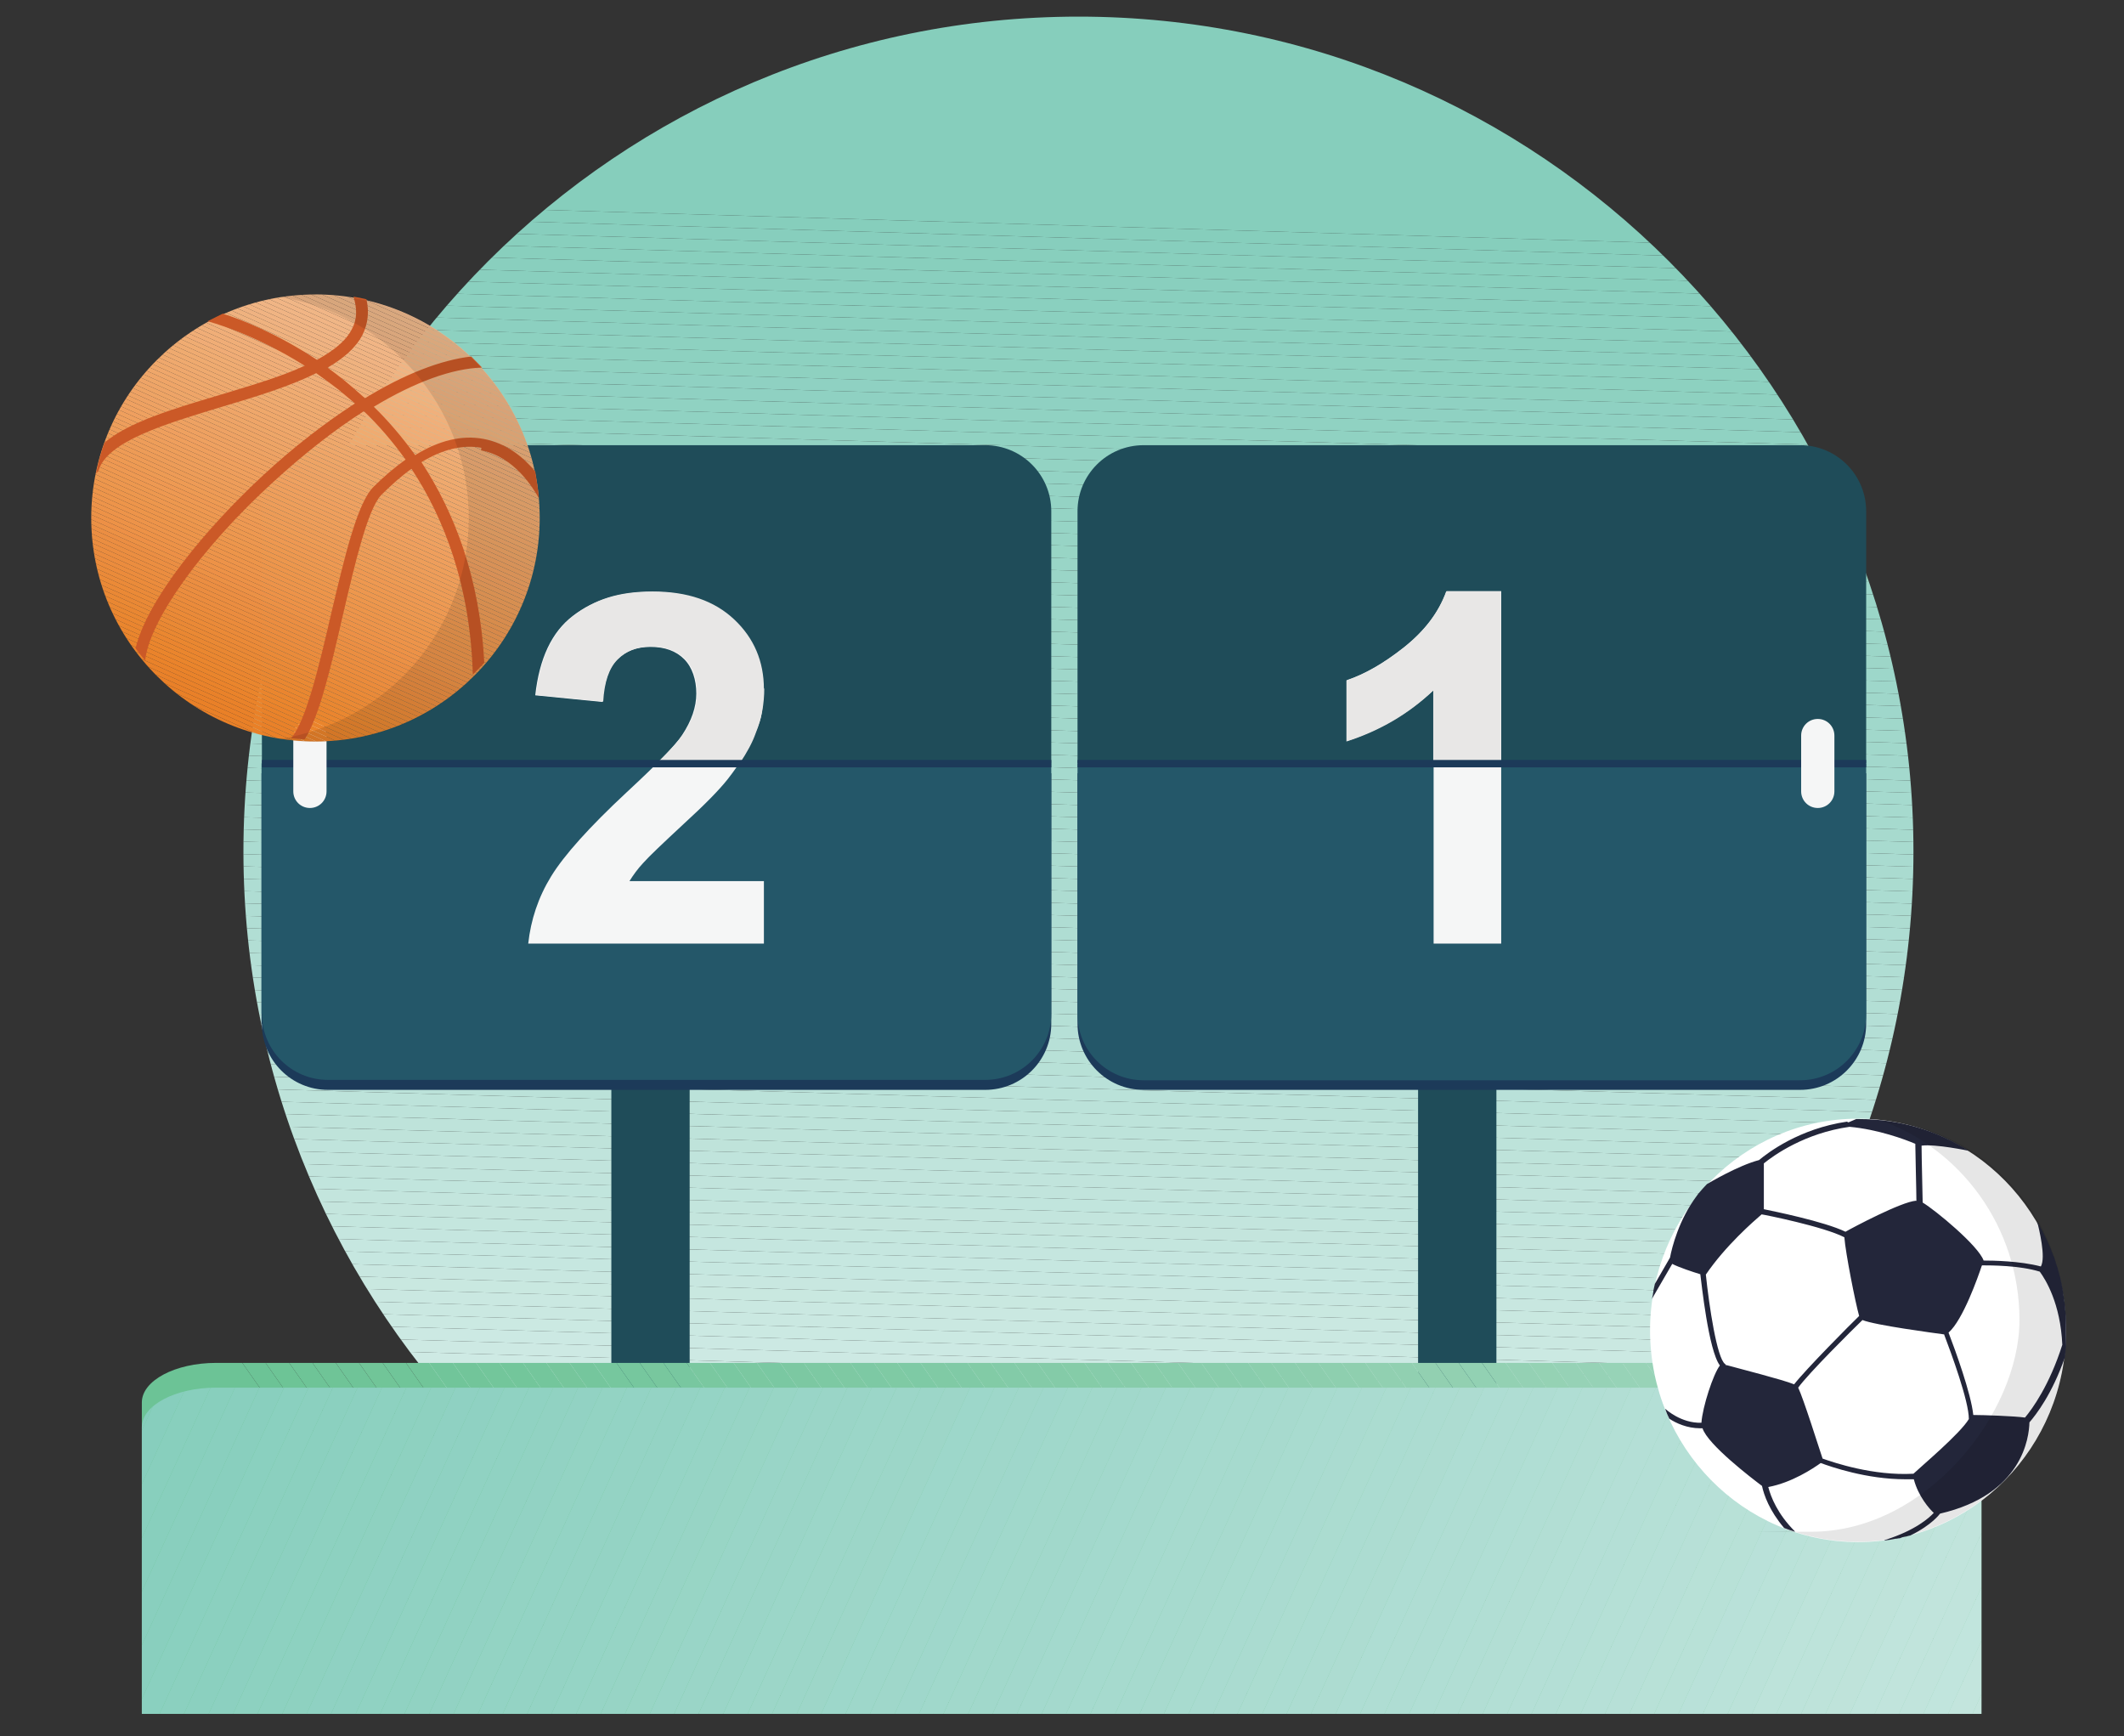<?xml version="1.0" encoding="UTF-8"?> <svg xmlns="http://www.w3.org/2000/svg" xmlns:xlink="http://www.w3.org/1999/xlink" version="1.1" viewBox="0 0 575 470"><rect x="0" y="0" width="575" height="470" fill="#333333" stroke="none"/><defs><style> .cls-1 { fill: #79c8a1; } .cls-2 { fill: #6fc498; } .cls-3 { fill: none; } .cls-4 { fill: #ee9d5a; } .cls-5 { fill: #b5e0d6; } .cls-6 { fill: #efa76b; } .cls-7 { fill: #ee9850; } .cls-8 { fill: #f1b98a; } .cls-9 { fill: #ea852c; } .cls-10 { fill: #94d1b4; } .cls-11 { fill: #cde9e3; } .cls-12 { fill: #6fc497; } .cls-13 { fill: #8ad0bf; } .cls-14 { fill: #ed9247; } .cls-15 { fill: #ee9e5a; } .cls-16 { fill: #f1b585; } .cls-17 { fill: #d1ebe4; } .cls-18 { fill: #99d3b8; } .cls-19 { fill: #ee9e5c; } .cls-20 { fill: #f2bb8f; } .cls-21 { fill: #e98835; } .cls-22 { fill: #7dc9a3; } .cls-23 { fill: #8fd1c2; } .cls-24 { fill: #94d3c4; } .cls-25 { fill: #cae8e1; } .cls-26 { fill: #eea263; } .cls-27 { fill: #86cebc; } .cls-28 { fill: #98d3b7; } .cls-29 { fill: #93d3c3; } .cls-30 { fill: #92d0b1; } .cls-31 { fill: #f1b98c; } .cls-32 { fill: #80caa6; } .cls-33 { fill: #010101; } .cls-34 { fill: #9fd7ca; } .cls-35 { fill: #c3e5dd; } .cls-36 { fill: #e9822a; } .cls-37 { fill: #98d5c5; } .cls-38 { fill: #ea8b3a; } .cls-39 { fill: #eea264; } .cls-40 { fill: #b9e1d9; } .cls-41 { fill: #ea8a39; } .cls-42 { fill: #d3ece6; } .cls-43 { fill: #f0b484; } .cls-44 { mix-blend-mode: multiply; opacity: .1; } .cls-45 { fill: #ea852f; } .cls-46 { fill: #bde3da; } .cls-47 { fill: #a8dbcf; } .cls-48 { fill: #f3c5a0; } .cls-49 { fill: #f2c39c; } .cls-50 { fill: #8bd0bf; } .cls-51 { fill: #a7dace; } .cls-52 { fill: #bae2d9; } .cls-53 { fill: #93d1b3; } .cls-54 { fill: #1c3a59; } .cls-55 { fill: #88cdab; } .cls-56 { fill: #efa568; } .cls-57 { fill: #f0b88a; } .cls-58 { fill: #ee9852; } .cls-59 { fill: #ea852d; } .cls-60 { fill: #a4d9cd; } .cls-61 { fill: #7cc8a2; } .cls-62 { fill: #a3d6be; } .cls-63 { fill: #75c69d; } .cls-64 { fill: #f1b687; } .cls-65 { fill: #cfeae4; } .cls-66 { fill: #86ccaa; } .cls-67 { fill: #efa96e; } .cls-68 { fill: #eea467; } .cls-69 { fill: #92d2c3; } .cls-70 { fill: #b0ded4; } .cls-71 { fill: #efb27d; } .cls-72 { fill: #bbe2d9; } .cls-73 { fill: #cb5927; } .cls-74 { fill: #85cca8; } .cls-75 { fill: #b3dfd5; } .cls-76 { fill: #eea668; } .cls-77 { fill: #efa86b; } .cls-78 { fill: #ed9b56; } .cls-79 { fill: #f2bc90; } .cls-80 { fill: #eb8d40; } .cls-81 { fill: #cce9e3; } .cls-82 { fill: #ed9349; } .cls-83 { fill: #a9dbd0; } .cls-84 { fill: #a6dace; } .cls-85 { fill: #ef9f5d; } .cls-86 { fill: #ed944a; } .cls-87 { fill: #9bd6c8; } .cls-88 { fill: #eb8d3f; } .cls-89 { fill: #f1ba8c; } .cls-90 { fill: #b7e0d7; } .cls-91 { fill: #ceeae4; } .cls-92 { fill: #eb8c3e; } .cls-93 { fill: #efb27f; } .cls-94 { fill: #e98731; } .cls-95 { fill: #8dceae; } .cls-96 { fill: #97d3b7; } .cls-97 { fill: #f1bf95; } .cls-98 { fill: #f0ae79; } .cls-99 { isolation: isolate; } .cls-100 { fill: #f2c19a; } .cls-101 { fill: #f2bd93; } .cls-102 { fill: #e98027; } .cls-103 { fill: #8ed1c0; } .cls-104 { fill: #ea832a; } .cls-105 { fill: #eb8e41; } .cls-106 { fill: #eea465; } .cls-107 { fill: #89cdad; } .cls-108 { fill: #d0ebe4; } .cls-109 { fill: #ec9145; } .cls-110 { fill: #91d2c2; } .cls-111 { fill: #ef9f5f; } .cls-112 { fill: #99d5c7; } .cls-113 { fill: #efa76a; } .cls-114 { fill: #eea161; } .cls-115 { clip-path: url(#clippath-1); } .cls-116 { clip-path: url(#clippath-3); } .cls-117 { clip-path: url(#clippath-2); } .cls-118 { fill: #acdcd1; } .cls-119 { fill: #a1d6bd; } .cls-120 { fill: #e98028; } .cls-121 { fill: #f2c29b; } .cls-122 { fill: #c8e7e0; } .cls-123 { fill: #c1e5dd; } .cls-124 { fill: #b6e0d7; } .cls-125 { fill: #a5dace; } .cls-126 { fill: #9bd4b9; } .cls-127 { fill: #71c599; } .cls-128 { fill: #ed954b; } .cls-129 { fill: #9ed7ca; } .cls-130 { fill: #f1ba8e; } .cls-131 { fill: #f0b382; } .cls-132 { fill: #9ed5bb; } .cls-133 { fill: #f0b585; } .cls-134 { fill: #aadbd0; } .cls-135 { fill: #c6e7e0; } .cls-136 { fill: #eb8c3d; } .cls-137 { fill: #7fcaa4; } .cls-138 { fill: #ea832b; } .cls-139 { fill: #a3d9cd; } .cls-140 { fill: #fff; } .cls-141 { fill: #ea8936; } .cls-142 { fill: #efa160; } .cls-143 { fill: #91d0b1; } .cls-144 { fill: #9ad4b9; } .cls-145 { fill: #7ac8a2; } .cls-146 { fill: #6dc496; } .cls-147 { fill: #6ec497; } .cls-148 { fill: #8bcead; } .cls-149 { fill: #c4e5dd; } .cls-150 { fill: #ed974d; } .cls-151 { fill: #245769; } .cls-152 { fill: #73c69b; } .cls-153 { fill: #b2ded4; } .cls-154 { fill: #7dc9a4; } .cls-155 { fill: #efa161; } .cls-156 { fill: #88cfbd; } .cls-157 { fill: #cbe9e2; } .cls-158 { fill: #f1bd92; } .cls-159 { fill: #ed984f; } .cls-160 { fill: #9fd7cb; } .cls-161 { fill: #9dd6c8; } .cls-162 { fill: #afddd3; } .cls-163 { fill: #f1be94; } .cls-164 { fill: #eb8a37; } .cls-165 { fill: #b4dfd6; } .cls-166 { fill: #a5d6be; } .cls-167 { fill: #f0ac76; } .cls-168 { fill: #23263a; } .cls-169 { fill: #f1bf96; } .cls-170 { fill: #f0ae78; } .cls-171 { fill: #efac73; } .cls-172 { fill: #a0d6bd; } .cls-173 { fill: #95d4c5; } .cls-174 { fill: #aeddd3; } .cls-175 { fill: #f0b07b; } .cls-176 { fill: #efab70; } .cls-177 { fill: #78c79e; } .cls-178 { fill: #eb8b3b; } .cls-179 { fill: #f1b889; } .cls-180 { fill: #82cba6; } .cls-181 { fill: #c0e4dc; } .cls-182 { fill: #84cba8; } .cls-183 { fill: #ed9c58; } .cls-184 { fill: #9dd7ca; } .cls-185 { fill: #b1ded4; } .cls-186 { fill: #87cebd; } .cls-187 { fill: #efa86d; } .cls-188 { fill: #78c7a0; } .cls-189 { fill: #9cd4ba; } .cls-190 { fill: #ee9b56; } .cls-191 { fill: #efab71; } .cls-192 { fill: #abdcd1; } .cls-193 { fill: #ee9a53; } .cls-194 { fill: #f2c39d; } .cls-195 { fill: #b8e1d7; } .cls-196 { fill: #88cdaa; } .cls-197 { fill: #e98732; } .cls-198 { fill: #96d4c5; } .cls-199 { fill: #f0b07c; } .cls-200 { fill: #ee9b54; } .cls-201 { fill: #89cfbe; } .cls-202 { fill: #ee9952; } .cls-203 { fill: #f3c59f; } .cls-204 { fill: #bfe3da; } .cls-205 { fill: #83cba8; } .cls-206 { fill: #a6d6c0; } .cls-207 { fill: #90d2c2; } .cls-208 { fill: #7ac8a0; } .cls-209 { fill: #abdcd0; } .cls-210 { fill: #7ecaa5; } .cls-211 { fill: #96d2b6; } .cls-212 { fill: #f2bc91; } .cls-213 { fill: #ed964c; } .cls-214 { fill: #f1bf97; } .cls-215 { fill: #efaa6f; } .cls-216 { fill: #9cd6c8; } .cls-217 { fill: #f0ad76; } .cls-218 { fill: #1f4c59; } .cls-219 { fill: #6cc396; } .cls-220 { fill: #f0ac72; } .cls-221 { fill: #80caa5; } .cls-222 { fill: #e98129; } .cls-223 { fill: #92d1b3; } .cls-224 { fill: #8cceae; } .cls-225 { fill: #a2d7be; } .cls-226 { fill: #addcd1; } .cls-227 { fill: #f0ad77; } .cls-228 { fill: #76c69c; } .cls-229 { fill: #76c79e; } .cls-230 { fill: #9fd6bc; } .cls-231 { fill: #a4d6bf; } .cls-232 { fill: #c1e4dc; } .cls-233 { fill: #8dd1c0; } .cls-234 { fill: #ed974f; } .cls-235 { fill: #72c59a; } .cls-236 { fill: #efb281; } .cls-237 { fill: #95d2b4; } .cls-238 { fill: #f0af7a; } .cls-239 { fill: #9ad5c7; } .cls-240 { fill: #97d4c5; } .cls-241 { fill: #a0d8cb; } .cls-242 { fill: #8ecfaf; } .cls-243 { fill: #71c59a; } .cls-244 { fill: #ee9d59; } .cls-245 { fill: #93d3c4; } .cls-246 { fill: #bee3da; } .cls-247 { fill: #eb8e42; } .cls-248 { fill: #d2ebe5; } .cls-249 { fill: #a2d8cc; } .cls-250 { fill: #87ccaa; } .cls-251 { fill: #74c69c; } .cls-252 { fill: #ea8934; } .cls-253 { fill: #ed954a; } .cls-254 { fill: #e8e7e6; } .cls-255 { fill: #70c599; } .cls-256 { clip-path: url(#clippath); } .cls-257 { fill: #f2c098; } .cls-258 { fill: #ed9046; } .cls-259 { fill: #f5f6f6; } .cls-260 { fill: #ea8730; } .cls-261 { fill: #f0b788; } .cls-262 { fill: #a1d8cb; } .cls-263 { fill: #c9e8e0; } .cls-264 { fill: #8fcfaf; } .cls-265 { fill: #c5e6df; } .cls-266 { fill: #8cd0c0; } .cls-267 { fill: #9dd5bb; } .cls-268 { fill: #ea862e; } .cls-269 { fill: #f0b686; } .cls-270 { fill: #f0b483; } .cls-271 { fill: #eb8e43; } .cls-272 { fill: #71c598; } .cls-273 { fill: #c4e6de; } .cls-274 { fill: #7ec9a3; } .cls-275 { fill: #89cdac; } .cls-276 { fill: #7bc8a1; } </style><clipPath id="clippath"><path class="cls-3" d="M292,456.5c124.8,0,226-101.2,226-226S416.8,4.5,292,4.5,65.9,105.7,65.9,230.5s101.2,226,226,226Z"></path></clipPath><clipPath id="clippath-1"><path class="cls-3" d="M536.4,379.6v84.3H38.4v-84.3c0-5.9,9-10.7,20.1-10.7h457.8c11.1,0,20.1,4.8,20.1,10.7Z"></path></clipPath><clipPath id="clippath-2"><path class="cls-3" d="M536.4,386.3v77.6H38.4v-77.6c0-5.9,9-10.7,20.1-10.7h457.8c11.1,0,20.1,4.8,20.1,10.7Z"></path></clipPath><clipPath id="clippath-3"><path class="cls-3" d="M85.4,200.7c33.5,0,60.7-27.1,60.7-60.5s-27.2-60.5-60.7-60.5-60.7,27.1-60.7,60.5,27.2,60.5,60.7,60.5Z"></path></clipPath></defs><g class="cls-99"><g id="Layer_1"><g><g class="cls-256"><polygon class="cls-27" points="518 67.8 65.9 54.4 65.9 4.5 518 4.5 518 67.8"></polygon><polygon class="cls-27" points="518 71.2 65.9 57.7 65.9 54.4 518 67.8 518 71.2"></polygon><polygon class="cls-186" points="518 74.5 65.9 61.1 65.9 57.7 518 71.2 518 74.5"></polygon><polygon class="cls-156" points="518 77.8 65.9 64.4 65.9 61.1 518 74.5 518 77.8"></polygon><polygon class="cls-156" points="518 81.2 65.9 67.7 65.9 64.4 518 77.8 518 81.2"></polygon><polygon class="cls-201" points="518 84.5 65.9 71.1 65.9 67.7 518 81.2 518 84.5"></polygon><polygon class="cls-201" points="518 87.8 65.9 74.4 65.9 71.1 518 84.5 518 87.8"></polygon><polygon class="cls-13" points="518 91.2 65.9 77.8 65.9 74.4 518 87.8 518 91.2"></polygon><polygon class="cls-50" points="518 94.5 65.9 81.1 65.9 77.8 518 91.2 518 94.5"></polygon><polygon class="cls-50" points="518 97.8 65.9 84.4 65.9 81.1 518 94.5 518 97.8"></polygon><polygon class="cls-266" points="518 101.2 65.9 87.8 65.9 84.4 518 97.8 518 101.2"></polygon><polygon class="cls-233" points="518 104.5 65.9 91.1 65.9 87.8 518 101.2 518 104.5"></polygon><polygon class="cls-233" points="518 107.9 65.9 94.4 65.9 91.1 518 104.5 518 107.9"></polygon><polygon class="cls-103" points="518 111.2 65.9 97.8 65.9 94.4 518 107.9 518 111.2"></polygon><polygon class="cls-23" points="518 114.5 65.9 101.1 65.9 97.8 518 111.2 518 114.5"></polygon><polygon class="cls-23" points="518 117.9 65.9 104.4 65.9 101.1 518 114.5 518 117.9"></polygon><polygon class="cls-207" points="518 121.2 65.9 107.8 65.9 104.4 518 117.9 518 121.2"></polygon><polygon class="cls-207" points="518 124.5 65.9 111.1 65.9 107.8 518 121.2 518 124.5"></polygon><polygon class="cls-110" points="518 127.9 65.9 114.4 65.9 111.1 518 124.5 518 127.9"></polygon><polygon class="cls-69" points="518 131.2 65.9 117.8 65.9 114.4 518 127.9 518 131.2"></polygon><polygon class="cls-29" points="518 134.5 65.9 121.1 65.9 117.8 518 131.2 518 134.5"></polygon><polygon class="cls-245" points="518 137.9 65.9 124.4 65.9 121.1 518 134.5 518 137.9"></polygon><polygon class="cls-24" points="518 141.2 65.9 127.8 65.9 124.4 518 137.9 518 141.2"></polygon><polygon class="cls-24" points="518 144.5 65.9 131.1 65.9 127.8 518 141.2 518 144.5"></polygon><polygon class="cls-173" points="518 147.9 65.9 134.5 65.9 131.1 518 144.5 518 147.9"></polygon><polygon class="cls-198" points="518 151.2 65.9 137.8 65.9 134.5 518 147.9 518 151.2"></polygon><polygon class="cls-240" points="518 154.5 65.9 141.1 65.9 137.8 518 151.2 518 154.5"></polygon><polygon class="cls-37" points="518 157.9 65.9 144.5 65.9 141.1 518 154.5 518 157.9"></polygon><polygon class="cls-112" points="518 161.2 65.9 147.8 65.9 144.5 518 157.9 518 161.2"></polygon><polygon class="cls-239" points="518 164.6 65.9 151.1 65.9 147.8 518 161.2 518 164.6"></polygon><polygon class="cls-239" points="518 167.9 65.9 154.5 65.9 151.1 518 164.6 518 167.9"></polygon><polygon class="cls-87" points="518 171.2 65.9 157.8 65.9 154.5 518 167.9 518 171.2"></polygon><polygon class="cls-216" points="518 174.6 65.9 161.1 65.9 157.8 518 171.2 518 174.6"></polygon><polygon class="cls-216" points="518 177.9 65.9 164.5 65.9 161.1 518 174.6 518 177.9"></polygon><polygon class="cls-161" points="518 181.2 65.9 167.8 65.9 164.5 518 177.9 518 181.2"></polygon><polygon class="cls-184" points="518 184.6 65.9 171.1 65.9 167.8 518 181.2 518 184.6"></polygon><polygon class="cls-129" points="518 187.9 65.9 174.5 65.9 171.1 518 184.6 518 187.9"></polygon><polygon class="cls-34" points="518 191.2 65.9 177.8 65.9 174.5 518 187.9 518 191.2"></polygon><polygon class="cls-160" points="518 194.6 65.9 181.2 65.9 177.8 518 191.2 518 194.6"></polygon><polygon class="cls-241" points="518 197.9 65.9 184.5 65.9 181.2 518 194.6 518 197.9"></polygon><polygon class="cls-262" points="518 201.2 65.9 187.8 65.9 184.5 518 197.9 518 201.2"></polygon><polygon class="cls-262" points="518 204.6 65.9 191.2 65.9 187.8 518 201.2 518 204.6"></polygon><polygon class="cls-249" points="518 207.9 65.9 194.5 65.9 191.2 518 204.6 518 207.9"></polygon><polygon class="cls-139" points="518 211.3 65.9 197.8 65.9 194.5 518 207.9 518 211.3"></polygon><polygon class="cls-60" points="518 214.6 65.9 201.2 65.9 197.8 518 211.3 518 214.6"></polygon><polygon class="cls-125" points="518 217.9 65.9 204.5 65.9 201.2 518 214.6 518 217.9"></polygon><polygon class="cls-84" points="518 221.3 65.9 207.8 65.9 204.5 518 217.9 518 221.3"></polygon><polygon class="cls-84" points="518 224.6 65.9 211.2 65.9 207.8 518 221.3 518 224.6"></polygon><polygon class="cls-51" points="518 227.9 65.9 214.5 65.9 211.2 518 224.6 518 227.9"></polygon><polygon class="cls-47" points="518 231.3 65.9 217.8 65.9 214.5 518 227.9 518 231.3"></polygon><polygon class="cls-83" points="518 234.6 65.9 221.2 65.9 217.8 518 231.3 518 234.6"></polygon><polygon class="cls-134" points="518 237.9 65.9 224.5 65.9 221.2 518 234.6 518 237.9"></polygon><polygon class="cls-209" points="518 241.3 65.9 227.8 65.9 224.5 518 237.9 518 241.3"></polygon><polygon class="cls-192" points="518 244.6 65.9 231.2 65.9 227.8 518 241.3 518 244.6"></polygon><polygon class="cls-118" points="518 247.9 65.9 234.5 65.9 231.2 518 244.6 518 247.9"></polygon><polygon class="cls-226" points="518 251.3 65.9 237.9 65.9 234.5 518 247.9 518 251.3"></polygon><polygon class="cls-174" points="518 254.6 65.9 241.2 65.9 237.9 518 251.3 518 254.6"></polygon><polygon class="cls-162" points="518 257.9 65.9 244.5 65.9 241.2 518 254.6 518 257.9"></polygon><polygon class="cls-162" points="518 261.3 65.9 247.9 65.9 244.5 518 257.9 518 261.3"></polygon><polygon class="cls-70" points="518 264.6 65.9 251.2 65.9 247.9 518 261.3 518 264.6"></polygon><polygon class="cls-185" points="518 268 65.9 254.5 65.9 251.2 518 264.6 518 268"></polygon><polygon class="cls-153" points="518 271.3 65.9 257.9 65.9 254.5 518 268 518 271.3"></polygon><polygon class="cls-75" points="518 274.6 65.9 261.2 65.9 257.9 518 271.3 518 274.6"></polygon><polygon class="cls-165" points="518 278 65.9 264.5 65.9 261.2 518 274.6 518 278"></polygon><polygon class="cls-165" points="518 281.3 65.9 267.9 65.9 264.5 518 278 518 281.3"></polygon><polygon class="cls-5" points="518 284.6 65.9 271.2 65.9 267.9 518 281.3 518 284.6"></polygon><polygon class="cls-124" points="518 288 65.9 274.5 65.9 271.2 518 284.6 518 288"></polygon><polygon class="cls-90" points="518 291.3 65.9 277.9 65.9 274.5 518 288 518 291.3"></polygon><polygon class="cls-195" points="518 294.6 65.9 281.2 65.9 277.9 518 291.3 518 294.6"></polygon><polygon class="cls-195" points="518 298 65.9 284.6 65.9 281.2 518 294.6 518 298"></polygon><polygon class="cls-40" points="518 301.3 65.9 287.9 65.9 284.6 518 298 518 301.3"></polygon><polygon class="cls-52" points="518 304.6 65.9 291.2 65.9 287.9 518 301.3 518 304.6"></polygon><polygon class="cls-72" points="518 308 65.9 294.6 65.9 291.2 518 304.6 518 308"></polygon><polygon class="cls-46" points="518 311.3 65.9 297.9 65.9 294.6 518 308 518 311.3"></polygon><polygon class="cls-46" points="518 314.6 65.9 301.2 65.9 297.9 518 311.3 518 314.6"></polygon><polygon class="cls-246" points="518 318 65.9 304.6 65.9 301.2 518 314.6 518 318"></polygon><polygon class="cls-204" points="518 321.3 65.9 307.9 65.9 304.6 518 318 518 321.3"></polygon><polygon class="cls-181" points="518 324.7 65.9 311.2 65.9 307.9 518 321.3 518 324.7"></polygon><polygon class="cls-232" points="518 328 65.9 314.6 65.9 311.2 518 324.7 518 328"></polygon><polygon class="cls-232" points="518 331.3 65.9 317.9 65.9 314.6 518 328 518 331.3"></polygon><polygon class="cls-123" points="518 334.7 65.9 321.2 65.9 317.9 518 331.3 518 334.7"></polygon><polygon class="cls-35" points="518 338 65.9 324.6 65.9 321.2 518 334.7 518 338"></polygon><polygon class="cls-149" points="518 341.3 65.9 327.9 65.9 324.6 518 338 518 341.3"></polygon><polygon class="cls-273" points="518 344.7 65.9 331.2 65.9 327.9 518 341.3 518 344.7"></polygon><polygon class="cls-265" points="518 348 65.9 334.6 65.9 331.2 518 344.7 518 348"></polygon><polygon class="cls-135" points="518 351.3 65.9 337.9 65.9 334.6 518 348 518 351.3"></polygon><polygon class="cls-135" points="518 354.7 65.9 341.3 65.9 337.9 518 351.3 518 354.7"></polygon><polygon class="cls-122" points="518 358 65.9 344.6 65.9 341.3 518 354.7 518 358"></polygon><polygon class="cls-263" points="518 361.3 65.9 347.9 65.9 344.6 518 358 518 361.3"></polygon><polygon class="cls-25" points="518 364.7 65.9 351.3 65.9 347.9 518 361.3 518 364.7"></polygon><polygon class="cls-25" points="518 368 65.9 354.6 65.9 351.3 518 364.7 518 368"></polygon><polygon class="cls-157" points="518 371.4 65.9 357.9 65.9 354.6 518 368 518 371.4"></polygon><polygon class="cls-81" points="518 374.7 65.9 361.3 65.9 357.9 518 371.4 518 374.7"></polygon><polygon class="cls-11" points="518 378 65.9 364.6 65.9 361.3 518 374.7 518 378"></polygon><polygon class="cls-91" points="518 381.4 65.9 367.9 65.9 364.6 518 378 518 381.4"></polygon><polygon class="cls-65" points="518 384.7 65.9 371.3 65.9 367.9 518 381.4 518 384.7"></polygon><polygon class="cls-108" points="518 388 65.9 374.6 65.9 371.3 518 384.7 518 388"></polygon><polygon class="cls-17" points="518 391.4 65.9 377.9 65.9 374.6 518 388 518 391.4"></polygon><polygon class="cls-248" points="518 394.7 65.9 381.3 65.9 377.9 518 391.4 518 394.7"></polygon><polygon class="cls-42" points="518 398 65.9 384.6 65.9 381.3 518 394.7 518 398"></polygon><polygon class="cls-42" points="65.9 384.6 518 398 518 456.5 65.9 456.5 65.9 384.6"></polygon></g><path class="cls-218" d="M186.7,257.9h-21.2v137.3h21.2v-137.3Z"></path><path class="cls-218" d="M405.1,257.9h-21.2v137.3h21.2v-137.3Z"></path><g class="cls-115"><polygon class="cls-219" points="38.4 369.3 39 368.9 65.6 368.9 132.4 463.9 38.4 463.9 38.4 369.3"></polygon><polygon class="cls-219" points="71.9 368.9 138.7 463.9 132.4 463.9 65.6 368.9 71.9 368.9"></polygon><polygon class="cls-146" points="78.3 368.9 145 463.9 138.7 463.9 71.9 368.9 78.3 368.9"></polygon><polygon class="cls-147" points="84.6 368.9 151.4 463.9 145 463.9 78.3 368.9 84.6 368.9"></polygon><polygon class="cls-12" points="90.9 368.9 157.7 463.9 151.4 463.9 84.6 368.9 90.9 368.9"></polygon><polygon class="cls-2" points="97.2 368.9 164 463.9 157.7 463.9 90.9 368.9 97.2 368.9"></polygon><polygon class="cls-272" points="103.6 368.9 170.4 463.9 164 463.9 97.2 368.9 103.6 368.9"></polygon><polygon class="cls-255" points="109.9 368.9 176.7 463.9 170.4 463.9 103.6 368.9 109.9 368.9"></polygon><polygon class="cls-127" points="116.2 368.9 183 463.9 176.7 463.9 109.9 368.9 116.2 368.9"></polygon><polygon class="cls-243" points="122.6 368.9 189.4 463.9 183 463.9 116.2 368.9 122.6 368.9"></polygon><polygon class="cls-235" points="128.9 368.9 195.7 463.9 189.4 463.9 122.6 368.9 128.9 368.9"></polygon><polygon class="cls-152" points="135.2 368.9 202 463.9 195.7 463.9 128.9 368.9 135.2 368.9"></polygon><polygon class="cls-152" points="141.6 368.9 208.4 463.9 202 463.9 135.2 368.9 141.6 368.9"></polygon><polygon class="cls-251" points="147.9 368.9 214.7 463.9 208.4 463.9 141.6 368.9 147.9 368.9"></polygon><polygon class="cls-228" points="154.2 368.9 221 463.9 214.7 463.9 147.9 368.9 154.2 368.9"></polygon><polygon class="cls-63" points="160.6 368.9 227.4 463.9 221 463.9 154.2 368.9 160.6 368.9"></polygon><polygon class="cls-229" points="166.9 368.9 233.7 463.9 227.4 463.9 160.6 368.9 166.9 368.9"></polygon><polygon class="cls-229" points="173.2 368.9 240 463.9 233.7 463.9 166.9 368.9 173.2 368.9"></polygon><polygon class="cls-177" points="179.6 368.9 246.4 463.9 240 463.9 173.2 368.9 179.6 368.9"></polygon><polygon class="cls-188" points="185.9 368.9 252.7 463.9 246.4 463.9 179.6 368.9 185.9 368.9"></polygon><polygon class="cls-208" points="192.2 368.9 259 463.9 252.7 463.9 185.9 368.9 192.2 368.9"></polygon><polygon class="cls-1" points="198.6 368.9 265.4 463.9 259 463.9 192.2 368.9 198.6 368.9"></polygon><polygon class="cls-276" points="204.9 368.9 271.7 463.9 265.4 463.9 198.6 368.9 204.9 368.9"></polygon><polygon class="cls-145" points="211.2 368.9 278 463.9 271.7 463.9 204.9 368.9 211.2 368.9"></polygon><polygon class="cls-61" points="217.6 368.9 284.4 463.9 278 463.9 211.2 368.9 217.6 368.9"></polygon><polygon class="cls-22" points="223.9 368.9 290.7 463.9 284.4 463.9 217.6 368.9 223.9 368.9"></polygon><polygon class="cls-274" points="230.2 368.9 297 463.9 290.7 463.9 223.9 368.9 230.2 368.9"></polygon><polygon class="cls-154" points="236.6 368.9 303.4 463.9 297 463.9 230.2 368.9 236.6 368.9"></polygon><polygon class="cls-137" points="242.9 368.9 309.7 463.9 303.4 463.9 236.6 368.9 242.9 368.9"></polygon><polygon class="cls-210" points="249.2 368.9 316 463.9 309.7 463.9 242.9 368.9 249.2 368.9"></polygon><polygon class="cls-221" points="255.6 368.9 322.4 463.9 316 463.9 249.2 368.9 255.6 368.9"></polygon><polygon class="cls-32" points="261.9 368.9 328.7 463.9 322.4 463.9 255.6 368.9 261.9 368.9"></polygon><polygon class="cls-180" points="268.2 368.9 335 463.9 328.7 463.9 261.9 368.9 268.2 368.9"></polygon><polygon class="cls-205" points="274.6 368.9 341.4 463.9 335 463.9 268.2 368.9 274.6 368.9"></polygon><polygon class="cls-182" points="280.9 368.9 347.7 463.9 341.4 463.9 274.6 368.9 280.9 368.9"></polygon><polygon class="cls-182" points="287.2 368.9 354 463.9 347.7 463.9 280.9 368.9 287.2 368.9"></polygon><polygon class="cls-74" points="293.6 368.9 360.4 463.9 354 463.9 287.2 368.9 293.6 368.9"></polygon><polygon class="cls-66" points="299.9 368.9 366.7 463.9 360.4 463.9 293.6 368.9 299.9 368.9"></polygon><polygon class="cls-250" points="306.2 368.9 373 463.9 366.7 463.9 299.9 368.9 306.2 368.9"></polygon><polygon class="cls-196" points="312.6 368.9 379.3 463.9 373 463.9 306.2 368.9 312.6 368.9"></polygon><polygon class="cls-55" points="318.9 368.9 385.7 463.9 379.3 463.9 312.6 368.9 318.9 368.9"></polygon><polygon class="cls-275" points="325.2 368.9 392 463.9 385.7 463.9 318.9 368.9 325.2 368.9"></polygon><polygon class="cls-275" points="331.6 368.9 398.3 463.9 392 463.9 325.2 368.9 331.6 368.9"></polygon><polygon class="cls-107" points="337.9 368.9 404.7 463.9 398.3 463.9 331.6 368.9 337.9 368.9"></polygon><polygon class="cls-148" points="344.2 368.9 411 463.9 404.7 463.9 337.9 368.9 344.2 368.9"></polygon><polygon class="cls-224" points="350.6 368.9 417.3 463.9 411 463.9 344.2 368.9 350.6 368.9"></polygon><polygon class="cls-95" points="356.9 368.9 423.7 463.9 417.3 463.9 350.6 368.9 356.9 368.9"></polygon><polygon class="cls-242" points="363.2 368.9 430 463.9 423.7 463.9 356.9 368.9 363.2 368.9"></polygon><polygon class="cls-264" points="369.6 368.9 436.3 463.9 430 463.9 363.2 368.9 369.6 368.9"></polygon><polygon class="cls-143" points="375.9 368.9 442.7 463.9 436.3 463.9 369.6 368.9 375.9 368.9"></polygon><polygon class="cls-143" points="382.2 368.9 449 463.9 442.7 463.9 375.9 368.9 382.2 368.9"></polygon><polygon class="cls-30" points="388.6 368.9 455.3 463.9 449 463.9 382.2 368.9 388.6 368.9"></polygon><polygon class="cls-30" points="394.9 368.9 461.7 463.9 455.3 463.9 388.6 368.9 394.9 368.9"></polygon><polygon class="cls-223" points="401.2 368.9 468 463.9 461.7 463.9 394.9 368.9 401.2 368.9"></polygon><polygon class="cls-53" points="407.6 368.9 474.3 463.9 468 463.9 401.2 368.9 407.6 368.9"></polygon><polygon class="cls-10" points="413.9 368.9 480.7 463.9 474.3 463.9 407.6 368.9 413.9 368.9"></polygon><polygon class="cls-237" points="420.2 368.9 487 463.9 480.7 463.9 413.9 368.9 420.2 368.9"></polygon><polygon class="cls-211" points="426.6 368.9 493.3 463.9 487 463.9 420.2 368.9 426.6 368.9"></polygon><polygon class="cls-211" points="432.9 368.9 499.7 463.9 493.3 463.9 426.6 368.9 432.9 368.9"></polygon><polygon class="cls-96" points="439.2 368.9 506 463.9 499.7 463.9 432.9 368.9 439.2 368.9"></polygon><polygon class="cls-28" points="445.6 368.9 512.3 463.9 506 463.9 439.2 368.9 445.6 368.9"></polygon><polygon class="cls-18" points="451.9 368.9 518.7 463.9 512.3 463.9 445.6 368.9 451.9 368.9"></polygon><polygon class="cls-144" points="458.2 368.9 525 463.9 518.7 463.9 451.9 368.9 458.2 368.9"></polygon><polygon class="cls-126" points="464.5 368.9 531.3 463.9 525 463.9 458.2 368.9 464.5 368.9"></polygon><polygon class="cls-189" points="470.9 368.9 536.4 462.1 536.4 463.9 531.3 463.9 464.5 368.9 470.9 368.9"></polygon><polygon class="cls-267" points="477.2 368.9 536.4 453.1 536.4 462.1 470.9 368.9 477.2 368.9"></polygon><polygon class="cls-132" points="483.5 368.9 536.4 444.1 536.4 453.1 477.2 368.9 483.5 368.9"></polygon><polygon class="cls-230" points="489.9 368.9 536.4 435.1 536.4 444.1 483.5 368.9 489.9 368.9"></polygon><polygon class="cls-230" points="496.2 368.9 536.4 426.1 536.4 435.1 489.9 368.9 496.2 368.9"></polygon><polygon class="cls-172" points="502.5 368.9 536.4 417.1 536.4 426.1 496.2 368.9 502.5 368.9"></polygon><polygon class="cls-119" points="508.9 368.9 536.4 408.1 536.4 417.1 502.5 368.9 508.9 368.9"></polygon><polygon class="cls-225" points="515.2 368.9 536.4 399.1 536.4 408.1 508.9 368.9 515.2 368.9"></polygon><polygon class="cls-62" points="521.5 368.9 536.4 390.1 536.4 399.1 515.2 368.9 521.5 368.9"></polygon><polygon class="cls-231" points="527.9 368.9 536.4 381.1 536.4 390.1 521.5 368.9 527.9 368.9"></polygon><polygon class="cls-166" points="534.2 368.9 536.4 372 536.4 381.1 527.9 368.9 534.2 368.9"></polygon><polygon class="cls-206" points="536.4 372 534.2 368.9 536.4 368.9 536.4 372"></polygon></g><g class="cls-117"><polygon class="cls-27" points="43.7 375.6 38.4 387.2 38.4 375.6 43.7 375.6"></polygon><polygon class="cls-186" points="50.3 375.6 38.4 401.7 38.4 387.2 43.7 375.6 50.3 375.6"></polygon><polygon class="cls-156" points="57 375.6 38.4 416.3 38.4 401.7 50.3 375.6 57 375.6"></polygon><polygon class="cls-156" points="63.6 375.6 38.4 430.8 38.4 416.3 57 375.6 63.6 375.6"></polygon><polygon class="cls-201" points="70.2 375.6 38.4 445.3 38.4 430.8 63.6 375.6 70.2 375.6"></polygon><polygon class="cls-201" points="76.9 375.6 38.4 459.9 38.4 445.3 70.2 375.6 76.9 375.6"></polygon><polygon class="cls-13" points="83.5 375.6 43.2 463.9 38.4 463.9 38.4 459.9 76.9 375.6 83.5 375.6"></polygon><polygon class="cls-50" points="90.1 375.6 49.8 463.9 43.2 463.9 83.5 375.6 90.1 375.6"></polygon><polygon class="cls-50" points="96.8 375.6 56.5 463.9 49.8 463.9 90.1 375.6 96.8 375.6"></polygon><polygon class="cls-266" points="103.4 375.6 63.1 463.9 56.5 463.9 96.8 375.6 103.4 375.6"></polygon><polygon class="cls-233" points="110 375.6 69.7 463.9 63.1 463.9 103.4 375.6 110 375.6"></polygon><polygon class="cls-233" points="116.7 375.6 76.4 463.9 69.7 463.9 110 375.6 116.7 375.6"></polygon><polygon class="cls-103" points="123.3 375.6 83 463.9 76.4 463.9 116.7 375.6 123.3 375.6"></polygon><polygon class="cls-23" points="129.9 375.6 89.6 463.9 83 463.9 123.3 375.6 129.9 375.6"></polygon><polygon class="cls-23" points="136.6 375.6 96.3 463.9 89.6 463.9 129.9 375.6 136.6 375.6"></polygon><polygon class="cls-207" points="143.2 375.6 102.9 463.9 96.3 463.9 136.6 375.6 143.2 375.6"></polygon><polygon class="cls-207" points="149.8 375.6 109.5 463.9 102.9 463.9 143.2 375.6 149.8 375.6"></polygon><polygon class="cls-110" points="156.5 375.6 116.2 463.9 109.5 463.9 149.8 375.6 156.5 375.6"></polygon><polygon class="cls-69" points="163.1 375.6 122.8 463.9 116.2 463.9 156.5 375.6 163.1 375.6"></polygon><polygon class="cls-29" points="169.7 375.6 129.4 463.9 122.8 463.9 163.1 375.6 169.7 375.6"></polygon><polygon class="cls-245" points="176.3 375.6 136.1 463.9 129.4 463.9 169.7 375.6 176.3 375.6"></polygon><polygon class="cls-24" points="183 375.6 142.7 463.9 136.1 463.9 176.3 375.6 183 375.6"></polygon><polygon class="cls-24" points="189.6 375.6 149.3 463.9 142.7 463.9 183 375.6 189.6 375.6"></polygon><polygon class="cls-173" points="196.2 375.6 156 463.9 149.3 463.9 189.6 375.6 196.2 375.6"></polygon><polygon class="cls-198" points="202.9 375.6 162.6 463.9 156 463.9 196.2 375.6 202.9 375.6"></polygon><polygon class="cls-240" points="209.5 375.6 169.2 463.9 162.6 463.9 202.9 375.6 209.5 375.6"></polygon><polygon class="cls-37" points="216.1 375.6 175.9 463.9 169.2 463.9 209.5 375.6 216.1 375.6"></polygon><polygon class="cls-112" points="222.8 375.6 182.5 463.9 175.9 463.9 216.1 375.6 222.8 375.6"></polygon><polygon class="cls-239" points="229.4 375.6 189.1 463.9 182.5 463.9 222.8 375.6 229.4 375.6"></polygon><polygon class="cls-239" points="236 375.6 195.8 463.9 189.1 463.9 229.4 375.6 236 375.6"></polygon><polygon class="cls-87" points="242.7 375.6 202.4 463.9 195.8 463.9 236 375.6 242.7 375.6"></polygon><polygon class="cls-216" points="249.3 375.6 209 463.9 202.4 463.9 242.7 375.6 249.3 375.6"></polygon><polygon class="cls-216" points="255.9 375.6 215.7 463.9 209 463.9 249.3 375.6 255.9 375.6"></polygon><polygon class="cls-161" points="262.6 375.6 222.3 463.9 215.7 463.9 255.9 375.6 262.6 375.6"></polygon><polygon class="cls-184" points="269.2 375.6 228.9 463.9 222.3 463.9 262.6 375.6 269.2 375.6"></polygon><polygon class="cls-129" points="275.8 375.6 235.5 463.9 228.9 463.9 269.2 375.6 275.8 375.6"></polygon><polygon class="cls-34" points="282.5 375.6 242.2 463.9 235.5 463.9 275.8 375.6 282.5 375.6"></polygon><polygon class="cls-160" points="289.1 375.6 248.8 463.9 242.2 463.9 282.5 375.6 289.1 375.6"></polygon><polygon class="cls-241" points="295.7 375.6 255.4 463.9 248.8 463.9 289.1 375.6 295.7 375.6"></polygon><polygon class="cls-262" points="302.4 375.6 262.1 463.9 255.4 463.9 295.7 375.6 302.4 375.6"></polygon><polygon class="cls-262" points="309 375.6 268.7 463.9 262.1 463.9 302.4 375.6 309 375.6"></polygon><polygon class="cls-249" points="315.6 375.6 275.3 463.9 268.7 463.9 309 375.6 315.6 375.6"></polygon><polygon class="cls-139" points="322.3 375.6 282 463.9 275.3 463.9 315.6 375.6 322.3 375.6"></polygon><polygon class="cls-60" points="328.9 375.6 288.6 463.9 282 463.9 322.3 375.6 328.9 375.6"></polygon><polygon class="cls-125" points="335.5 375.6 295.2 463.9 288.6 463.9 328.9 375.6 335.5 375.6"></polygon><polygon class="cls-84" points="342.2 375.6 301.9 463.9 295.2 463.9 335.5 375.6 342.2 375.6"></polygon><polygon class="cls-84" points="348.8 375.6 308.5 463.9 301.9 463.9 342.2 375.6 348.8 375.6"></polygon><polygon class="cls-51" points="355.4 375.6 315.1 463.9 308.5 463.9 348.8 375.6 355.4 375.6"></polygon><polygon class="cls-47" points="362 375.6 321.8 463.9 315.1 463.9 355.4 375.6 362 375.6"></polygon><polygon class="cls-83" points="368.7 375.6 328.4 463.9 321.8 463.9 362 375.6 368.7 375.6"></polygon><polygon class="cls-134" points="375.3 375.6 335 463.9 328.4 463.9 368.7 375.6 375.3 375.6"></polygon><polygon class="cls-209" points="381.9 375.6 341.7 463.9 335 463.9 375.3 375.6 381.9 375.6"></polygon><polygon class="cls-192" points="388.6 375.6 348.3 463.9 341.7 463.9 381.9 375.6 388.6 375.6"></polygon><polygon class="cls-118" points="395.2 375.6 354.9 463.9 348.3 463.9 388.6 375.6 395.2 375.6"></polygon><polygon class="cls-226" points="401.8 375.6 361.6 463.9 354.9 463.9 395.2 375.6 401.8 375.6"></polygon><polygon class="cls-174" points="408.5 375.6 368.2 463.9 361.6 463.9 401.8 375.6 408.5 375.6"></polygon><polygon class="cls-162" points="415.1 375.6 374.8 463.9 368.2 463.9 408.5 375.6 415.1 375.6"></polygon><polygon class="cls-162" points="421.7 375.6 381.5 463.9 374.8 463.9 415.1 375.6 421.7 375.6"></polygon><polygon class="cls-70" points="428.4 375.6 388.1 463.9 381.5 463.9 421.7 375.6 428.4 375.6"></polygon><polygon class="cls-185" points="435 375.6 394.7 463.9 388.1 463.9 428.4 375.6 435 375.6"></polygon><polygon class="cls-153" points="441.6 375.6 401.4 463.9 394.7 463.9 435 375.6 441.6 375.6"></polygon><polygon class="cls-75" points="448.3 375.6 408 463.9 401.4 463.9 441.6 375.6 448.3 375.6"></polygon><polygon class="cls-165" points="454.9 375.6 414.6 463.9 408 463.9 448.3 375.6 454.9 375.6"></polygon><polygon class="cls-165" points="461.5 375.6 421.2 463.9 414.6 463.9 454.9 375.6 461.5 375.6"></polygon><polygon class="cls-5" points="468.2 375.6 427.9 463.9 421.2 463.9 461.5 375.6 468.2 375.6"></polygon><polygon class="cls-124" points="474.8 375.6 434.5 463.9 427.9 463.9 468.2 375.6 474.8 375.6"></polygon><polygon class="cls-90" points="481.4 375.6 441.1 463.9 434.5 463.9 474.8 375.6 481.4 375.6"></polygon><polygon class="cls-195" points="488.1 375.6 447.8 463.9 441.1 463.9 481.4 375.6 488.1 375.6"></polygon><polygon class="cls-195" points="494.7 375.6 454.4 463.9 447.8 463.9 488.1 375.6 494.7 375.6"></polygon><polygon class="cls-40" points="501.3 375.6 461 463.9 454.4 463.9 494.7 375.6 501.3 375.6"></polygon><polygon class="cls-52" points="508 375.6 467.7 463.9 461 463.9 501.3 375.6 508 375.6"></polygon><polygon class="cls-72" points="514.6 375.6 474.3 463.9 467.7 463.9 508 375.6 514.6 375.6"></polygon><polygon class="cls-46" points="521.2 375.6 480.9 463.9 474.3 463.9 514.6 375.6 521.2 375.6"></polygon><polygon class="cls-46" points="527.9 375.6 487.6 463.9 480.9 463.9 521.2 375.6 527.9 375.6"></polygon><polygon class="cls-246" points="534.5 375.6 494.2 463.9 487.6 463.9 527.9 375.6 534.5 375.6"></polygon><polygon class="cls-204" points="536 375.6 536.4 375.8 536.4 386 500.8 463.9 494.2 463.9 534.5 375.6 536 375.6"></polygon><polygon class="cls-181" points="536.4 400.5 507.5 463.9 500.8 463.9 536.4 386 536.4 400.5"></polygon><polygon class="cls-232" points="536.4 415 514.1 463.9 507.5 463.9 536.4 400.5 536.4 415"></polygon><polygon class="cls-232" points="536.4 429.6 520.7 463.9 514.1 463.9 536.4 415 536.4 429.6"></polygon><polygon class="cls-123" points="536.4 444.1 527.4 463.9 520.7 463.9 536.4 429.6 536.4 444.1"></polygon><polygon class="cls-35" points="536.4 458.6 534 463.9 527.4 463.9 536.4 444.1 536.4 458.6"></polygon><polygon class="cls-149" points="534 463.9 536.4 458.6 536.4 463.9 534 463.9"></polygon></g><path class="cls-54" d="M70.9,277.1c0,9.9,8,17.9,17.9,17.9h177.9c9.9,0,17.9-8,17.9-17.9v-67.8H70.8v67.8h0Z"></path><path class="cls-218" d="M266.6,120.5H88.8c-9.9,0-17.9,8-17.9,17.9v68.2h213.7v-68.2c0-9.9-8-17.9-17.9-17.9h0Z"></path><path class="cls-151" d="M70.9,274.4c0,9.9,8,17.9,17.9,17.9h177.9c9.9,0,17.9-8,17.9-17.9v-67.8H70.8v67.8h0Z"></path><path class="cls-54" d="M291.7,209.3v67.8c0,9.9,8,17.9,17.9,17.9h177.7c9.9,0,17.9-8,17.9-17.9v-67.8h-213.5,0Z"></path><path class="cls-151" d="M291.7,206.7v67.8c0,9.9,8,17.9,17.9,17.9h177.7c9.9,0,17.9-8,17.9-17.9v-67.8h-213.5,0Z"></path><path class="cls-218" d="M505.2,138.4c0-9.9-8-17.9-17.9-17.9h-177.7c-9.9,0-17.9,8-17.9,17.9v68.2h213.5v-68.2h0Z"></path><path class="cls-259" d="M406.3,255.4h-18.2v-68.6c-6.7,6.2-14.5,10.8-23.5,13.8v-16.5c4.8-1.6,9.9-4.5,15.5-8.9,5.5-4.4,9.4-9.4,11.5-15.2h14.8v95.4h0Z"></path><path class="cls-254" d="M406.3,206.7v-46.6h-14.8c-2.1,5.8-5.9,10.8-11.5,15.2-5.5,4.4-10.7,7.3-15.5,8.9v16.5c9.1-2.9,16.9-7.5,23.5-13.8v19.8h18.2Z"></path><path class="cls-259" d="M206.8,238.5v16.9h-63.8c.7-6.4,2.7-12.5,6.2-18.2,3.5-5.7,10.3-13.3,20.5-22.8,8.2-7.6,13.2-12.7,15-15.5,2.5-3.8,3.8-7.5,3.8-11.2s-1.1-7.1-3.3-9.3c-2.2-2.2-5.2-3.3-9.1-3.3s-6.9,1.2-9.1,3.5c-2.3,2.3-3.5,6.1-3.9,11.4l-18.2-1.8c1.1-10,4.5-17.2,10.2-21.5,5.7-4.4,12.9-6.5,21.4-6.5s16.7,2.5,22.1,7.6c5.4,5.1,8,11.4,8,18.8s-.8,8.4-2.3,12.2c-1.6,3.9-4,7.9-7.3,12.1-2.2,2.8-6.2,6.9-11.9,12.1-5.7,5.3-9.3,8.7-10.9,10.5-1.6,1.7-2.8,3.4-3.8,5h36.3Z"></path><path class="cls-254" d="M206.8,186.5c0-7.5-2.7-13.8-8-18.8-5.4-5.1-12.7-7.6-22.1-7.6s-15.7,2.2-21.4,6.5c-5.7,4.4-9.1,11.6-10.2,21.5l18.2,1.8c.3-5.3,1.6-9.1,3.9-11.4,2.3-2.3,5.3-3.5,9.1-3.5s6.9,1.1,9.1,3.3c2.2,2.2,3.3,5.3,3.3,9.3s-1.2,7.4-3.8,11.2c-1.1,1.6-3.4,4.2-6.9,7.6h22.4c1.8-2.7,3.3-5.4,4.2-8,1.6-3.9,2.3-7.9,2.3-12.2h0Z"></path><path class="cls-54" d="M284.6,205.7H70.9v2h213.7v-2Z"></path><path class="cls-54" d="M505.2,205.7h-213.5v2h213.5v-2Z"></path><path class="cls-259" d="M492.1,218.7c-2.5,0-4.5-2-4.5-4.5v-15.1c0-2.5,2-4.5,4.5-4.5s4.5,2,4.5,4.5v15.1c0,2.5-2,4.5-4.5,4.5Z"></path><path class="cls-259" d="M83.9,218.7c-2.5,0-4.5-2-4.5-4.5v-15.1c0-2.5,2-4.5,4.5-4.5s4.5,2,4.5,4.5v15.1c0,2.5-2,4.5-4.5,4.5Z"></path><g class="cls-116"><polygon class="cls-102" points="24.7 178.6 74.2 200.7 24.7 200.7 24.7 178.6"></polygon><polygon class="cls-102" points="24.7 177.4 77 200.7 74.2 200.7 24.7 178.6 24.7 177.4"></polygon><polygon class="cls-102" points="24.7 176.1 79.9 200.7 77 200.7 24.7 177.4 24.7 176.1"></polygon><polygon class="cls-120" points="24.7 174.8 82.7 200.7 79.9 200.7 24.7 176.1 24.7 174.8"></polygon><polygon class="cls-222" points="24.7 173.6 85.6 200.7 82.7 200.7 24.7 174.8 24.7 173.6"></polygon><polygon class="cls-222" points="24.7 172.3 88.4 200.7 85.6 200.7 24.7 173.6 24.7 172.3"></polygon><polygon class="cls-36" points="24.7 171 91.3 200.7 88.4 200.7 24.7 172.3 24.7 171"></polygon><polygon class="cls-104" points="24.7 169.8 94.1 200.7 91.3 200.7 24.7 171 24.7 169.8"></polygon><polygon class="cls-138" points="24.7 168.5 96.9 200.7 94.1 200.7 24.7 169.8 24.7 168.5"></polygon><polygon class="cls-9" points="24.7 167.2 99.8 200.7 96.9 200.7 24.7 168.5 24.7 167.2"></polygon><polygon class="cls-59" points="24.7 166 102.6 200.7 99.8 200.7 24.7 167.2 24.7 166"></polygon><polygon class="cls-268" points="24.7 164.7 105.5 200.7 102.6 200.7 24.7 166 24.7 164.7"></polygon><polygon class="cls-45" points="24.7 163.4 108.3 200.7 105.5 200.7 24.7 164.7 24.7 163.4"></polygon><polygon class="cls-260" points="24.7 162.1 111.2 200.7 108.3 200.7 24.7 163.4 24.7 162.1"></polygon><polygon class="cls-94" points="24.7 160.9 114 200.7 111.2 200.7 24.7 162.1 24.7 160.9"></polygon><polygon class="cls-197" points="24.7 159.6 116.8 200.7 114 200.7 24.7 160.9 24.7 159.6"></polygon><polygon class="cls-252" points="24.7 158.3 119.7 200.7 116.8 200.7 24.7 159.6 24.7 158.3"></polygon><polygon class="cls-21" points="24.7 157.1 122.5 200.7 119.7 200.7 24.7 158.3 24.7 157.1"></polygon><polygon class="cls-141" points="24.7 155.8 125.4 200.7 122.5 200.7 24.7 157.1 24.7 155.8"></polygon><polygon class="cls-164" points="24.7 154.5 128.2 200.7 125.4 200.7 24.7 155.8 24.7 154.5"></polygon><polygon class="cls-41" points="24.7 153.3 131.1 200.7 128.2 200.7 24.7 154.5 24.7 153.3"></polygon><polygon class="cls-38" points="24.7 152 133.9 200.7 131.1 200.7 24.7 153.3 24.7 152"></polygon><polygon class="cls-178" points="24.7 150.7 136.7 200.7 133.9 200.7 24.7 152 24.7 150.7"></polygon><polygon class="cls-136" points="24.7 149.5 138.2 200.1 137.9 200.7 136.7 200.7 24.7 150.7 24.7 149.5"></polygon><polygon class="cls-92" points="24.7 148.2 138.7 199 138.2 200.1 24.7 149.5 24.7 148.2"></polygon><polygon class="cls-88" points="24.7 146.9 139.1 198 138.7 199 24.7 148.2 24.7 146.9"></polygon><polygon class="cls-80" points="24.7 145.7 139.6 196.9 139.1 198 24.7 146.9 24.7 145.7"></polygon><polygon class="cls-105" points="24.7 144.4 140.1 195.9 139.6 196.9 24.7 145.7 24.7 144.4"></polygon><polygon class="cls-247" points="24.7 143.1 140.5 194.8 140.1 195.9 24.7 144.4 24.7 143.1"></polygon><polygon class="cls-271" points="24.7 141.9 141 193.8 140.5 194.8 24.7 143.1 24.7 141.9"></polygon><polygon class="cls-109" points="24.7 140.6 141.5 192.7 141 193.8 24.7 141.9 24.7 140.6"></polygon><polygon class="cls-258" points="24.7 139.3 142 191.6 141.5 192.7 24.7 140.6 24.7 139.3"></polygon><polygon class="cls-14" points="24.7 138.1 142.4 190.6 142 191.6 24.7 139.3 24.7 138.1"></polygon><polygon class="cls-14" points="24.7 136.8 142.9 189.5 142.4 190.6 24.7 138.1 24.7 136.8"></polygon><polygon class="cls-82" points="24.7 135.5 143.4 188.5 142.9 189.5 24.7 136.8 24.7 135.5"></polygon><polygon class="cls-86" points="24.7 134.3 143.9 187.4 143.4 188.5 24.7 135.5 24.7 134.3"></polygon><polygon class="cls-86" points="24.7 133 144.3 186.4 143.9 187.4 24.7 134.3 24.7 133"></polygon><polygon class="cls-253" points="24.7 131.7 144.8 185.3 144.3 186.4 24.7 133 24.7 131.7"></polygon><polygon class="cls-128" points="24.7 130.5 145.3 184.2 144.8 185.3 24.7 131.7 24.7 130.5"></polygon><polygon class="cls-213" points="24.7 129.2 145.7 183.2 145.3 184.2 24.7 130.5 24.7 129.2"></polygon><polygon class="cls-150" points="24.7 127.9 146.1 182.1 146.1 182.4 145.7 183.2 24.7 129.2 24.7 127.9"></polygon><polygon class="cls-234" points="24.7 126.6 146.1 180.8 146.1 182.1 24.7 127.9 24.7 126.6"></polygon><polygon class="cls-159" points="24.7 125.4 146.1 179.5 146.1 180.8 24.7 126.6 24.7 125.4"></polygon><polygon class="cls-7" points="24.7 124.1 146.1 178.3 146.1 179.5 24.7 125.4 24.7 124.1"></polygon><polygon class="cls-202" points="24.7 122.8 146.1 177 146.1 178.3 24.7 124.1 24.7 122.8"></polygon><polygon class="cls-58" points="24.7 121.6 146.1 175.7 146.1 177 24.7 122.8 24.7 121.6"></polygon><polygon class="cls-193" points="24.7 120.3 146.1 174.5 146.1 175.7 24.7 121.6 24.7 120.3"></polygon><polygon class="cls-200" points="24.7 119 146.1 173.2 146.1 174.5 24.7 120.3 24.7 119"></polygon><polygon class="cls-190" points="24.7 117.8 146.1 171.9 146.1 173.2 24.7 119 24.7 117.8"></polygon><polygon class="cls-78" points="24.7 116.5 146.1 170.7 146.1 171.9 24.7 117.8 24.7 116.5"></polygon><polygon class="cls-183" points="24.7 115.2 146.1 169.4 146.1 170.7 24.7 116.5 24.7 115.2"></polygon><polygon class="cls-244" points="24.7 114 146.1 168.1 146.1 169.4 24.7 115.2 24.7 114"></polygon><polygon class="cls-4" points="24.7 112.7 146.1 166.9 146.1 168.1 24.7 114 24.7 112.7"></polygon><polygon class="cls-15" points="24.7 111.4 146.1 165.6 146.1 166.9 24.7 112.7 24.7 111.4"></polygon><polygon class="cls-19" points="24.7 110.2 146.1 164.3 146.1 165.6 24.7 111.4 24.7 110.2"></polygon><polygon class="cls-85" points="24.7 108.9 146.1 163.1 146.1 164.3 24.7 110.2 24.7 108.9"></polygon><polygon class="cls-85" points="24.7 107.6 146.1 161.8 146.1 163.1 24.7 108.9 24.7 107.6"></polygon><polygon class="cls-111" points="24.7 106.4 146.1 160.5 146.1 161.8 24.7 107.6 24.7 106.4"></polygon><polygon class="cls-142" points="24.7 105.1 146.1 159.3 146.1 160.5 24.7 106.4 24.7 105.1"></polygon><polygon class="cls-155" points="24.7 103.8 146.1 158 146.1 159.3 24.7 105.1 24.7 103.8"></polygon><polygon class="cls-114" points="24.7 102.6 146.1 156.7 146.1 158 24.7 103.8 24.7 102.6"></polygon><polygon class="cls-26" points="24.7 101.3 146.1 155.4 146.1 156.7 24.7 102.6 24.7 101.3"></polygon><polygon class="cls-39" points="24.7 100 146.1 154.2 146.1 155.4 24.7 101.3 24.7 100"></polygon><polygon class="cls-106" points="24.7 98.8 146.1 152.9 146.1 154.2 24.7 100 24.7 98.8"></polygon><polygon class="cls-106" points="24.7 98 24.9 97.6 146.1 151.6 146.1 152.9 24.7 98.8 24.7 98"></polygon><polygon class="cls-68" points="24.9 97.6 25.3 96.5 146.1 150.4 146.1 151.6 24.9 97.6"></polygon><polygon class="cls-76" points="25.3 96.5 25.8 95.5 146.1 149.1 146.1 150.4 25.3 96.5"></polygon><polygon class="cls-56" points="25.8 95.5 26.3 94.4 146.1 147.8 146.1 149.1 25.8 95.5"></polygon><polygon class="cls-113" points="26.3 94.4 26.7 93.3 146.1 146.6 146.1 147.8 26.3 94.4"></polygon><polygon class="cls-6" points="26.7 93.3 27.2 92.3 146.1 145.3 146.1 146.6 26.7 93.3"></polygon><polygon class="cls-77" points="27.2 92.3 27.7 91.2 146.1 144 146.1 145.3 27.2 92.3"></polygon><polygon class="cls-187" points="27.7 91.2 28.2 90.2 146.1 142.8 146.1 144 27.7 91.2"></polygon><polygon class="cls-67" points="28.2 90.2 28.6 89.1 146.1 141.5 146.1 142.8 28.2 90.2"></polygon><polygon class="cls-215" points="28.6 89.1 29.1 88.1 146.1 140.2 146.1 141.5 28.6 89.1"></polygon><polygon class="cls-215" points="29.1 88.1 29.6 87 146.1 139 146.1 140.2 29.1 88.1"></polygon><polygon class="cls-176" points="29.6 87 30 85.9 146.1 137.7 146.1 139 29.6 87"></polygon><polygon class="cls-191" points="30 85.9 30.5 84.9 146.1 136.4 146.1 137.7 30 85.9"></polygon><polygon class="cls-220" points="30.5 84.9 31 83.8 146.1 135.2 146.1 136.4 30.5 84.9"></polygon><polygon class="cls-171" points="31 83.8 31.5 82.8 146.1 133.9 146.1 135.2 31 83.8"></polygon><polygon class="cls-167" points="31.5 82.8 31.9 81.7 146.1 132.6 146.1 133.9 31.5 82.8"></polygon><polygon class="cls-217" points="31.9 81.7 32.4 80.7 146.1 131.4 146.1 132.6 31.9 81.7"></polygon><polygon class="cls-227" points="32.4 80.7 32.8 79.7 33 79.7 146.1 130.1 146.1 131.4 32.4 80.7"></polygon><polygon class="cls-170" points="35.9 79.7 146.1 128.8 146.1 130.1 33 79.7 35.9 79.7"></polygon><polygon class="cls-98" points="38.7 79.7 146.1 127.6 146.1 128.8 35.9 79.7 38.7 79.7"></polygon><polygon class="cls-238" points="41.6 79.7 146.1 126.3 146.1 127.6 38.7 79.7 41.6 79.7"></polygon><polygon class="cls-175" points="44.4 79.7 146.1 125 146.1 126.3 41.6 79.7 44.4 79.7"></polygon><polygon class="cls-199" points="47.3 79.7 146.1 123.7 146.1 125 44.4 79.7 47.3 79.7"></polygon><polygon class="cls-71" points="50.1 79.7 146.1 122.5 146.1 123.7 47.3 79.7 50.1 79.7"></polygon><polygon class="cls-93" points="52.9 79.7 146.1 121.2 146.1 122.5 50.1 79.7 52.9 79.7"></polygon><polygon class="cls-93" points="55.8 79.7 146.1 119.9 146.1 121.2 52.9 79.7 55.8 79.7"></polygon><polygon class="cls-236" points="58.6 79.7 146.1 118.7 146.1 119.9 55.8 79.7 58.6 79.7"></polygon><polygon class="cls-131" points="61.5 79.7 146.1 117.4 146.1 118.7 58.6 79.7 61.5 79.7"></polygon><polygon class="cls-270" points="64.3 79.7 146.1 116.1 146.1 117.4 61.5 79.7 64.3 79.7"></polygon><polygon class="cls-43" points="67.2 79.7 146.1 114.9 146.1 116.1 64.3 79.7 67.2 79.7"></polygon><polygon class="cls-133" points="70 79.7 146.1 113.6 146.1 114.9 67.2 79.7 70 79.7"></polygon><polygon class="cls-16" points="72.8 79.7 146.1 112.3 146.1 113.6 70 79.7 72.8 79.7"></polygon><polygon class="cls-269" points="75.7 79.7 146.1 111.1 146.1 112.3 72.8 79.7 75.7 79.7"></polygon><polygon class="cls-64" points="78.5 79.7 146.1 109.8 146.1 111.1 75.7 79.7 78.5 79.7"></polygon><polygon class="cls-261" points="81.4 79.7 146.1 108.5 146.1 109.8 78.5 79.7 81.4 79.7"></polygon><polygon class="cls-179" points="84.2 79.7 146.1 107.3 146.1 108.5 81.4 79.7 84.2 79.7"></polygon><polygon class="cls-57" points="87.1 79.7 146.1 106 146.1 107.3 84.2 79.7 87.1 79.7"></polygon><polygon class="cls-8" points="89.9 79.7 146.1 104.7 146.1 106 87.1 79.7 89.9 79.7"></polygon><polygon class="cls-31" points="92.7 79.7 146.1 103.5 146.1 104.7 89.9 79.7 92.7 79.7"></polygon><polygon class="cls-89" points="95.6 79.7 146.1 102.2 146.1 103.5 92.7 79.7 95.6 79.7"></polygon><polygon class="cls-130" points="98.4 79.7 146.1 100.9 146.1 102.2 95.6 79.7 98.4 79.7"></polygon><polygon class="cls-20" points="101.3 79.7 146.1 99.7 146.1 100.9 98.4 79.7 101.3 79.7"></polygon><polygon class="cls-79" points="104.1 79.7 146.1 98.4 146.1 99.7 101.3 79.7 104.1 79.7"></polygon><polygon class="cls-212" points="107 79.7 146.1 97.1 146.1 98.4 104.1 79.7 107 79.7"></polygon><polygon class="cls-158" points="109.8 79.7 146.1 95.9 146.1 97.1 107 79.7 109.8 79.7"></polygon><polygon class="cls-101" points="112.6 79.7 146.1 94.6 146.1 95.9 109.8 79.7 112.6 79.7"></polygon><polygon class="cls-163" points="115.5 79.7 146.1 93.3 146.1 94.6 112.6 79.7 115.5 79.7"></polygon><polygon class="cls-163" points="118.3 79.7 146.1 92.1 146.1 93.3 115.5 79.7 118.3 79.7"></polygon><polygon class="cls-97" points="121.2 79.7 146.1 90.8 146.1 92.1 118.3 79.7 121.2 79.7"></polygon><polygon class="cls-169" points="124 79.7 146.1 89.5 146.1 90.8 121.2 79.7 124 79.7"></polygon><polygon class="cls-214" points="126.9 79.7 146.1 88.2 146.1 89.5 124 79.7 126.9 79.7"></polygon><polygon class="cls-257" points="129.7 79.7 146.1 87 146.1 88.2 126.9 79.7 129.7 79.7"></polygon><polygon class="cls-100" points="132.5 79.7 146.1 85.7 146.1 87 129.7 79.7 132.5 79.7"></polygon><polygon class="cls-121" points="135.4 79.7 146.1 84.4 146.1 85.7 132.5 79.7 135.4 79.7"></polygon><polygon class="cls-49" points="138.2 79.7 146.1 83.2 146.1 84.4 135.4 79.7 138.2 79.7"></polygon><polygon class="cls-194" points="141.1 79.7 146.1 81.9 146.1 83.2 138.2 79.7 141.1 79.7"></polygon><polygon class="cls-203" points="143.9 79.7 146.1 80.6 146.1 81.9 141.1 79.7 143.9 79.7"></polygon><polygon class="cls-48" points="146.1 80.6 143.9 79.7 146.1 79.7 146.1 80.6"></polygon></g><path class="cls-73" d="M130.2,121.9c8.9,1.6,14.1,10.1,15.7,13-.2-2.5-.6-4.9-1-7.3-3.1-3.7-7.6-7.6-14-8.8-5.8-1.1-12.1.4-18.5,4.4-3.6-5-7.4-9.4-11.2-13.1,11.1-6.7,21.3-10.4,29.3-10.6-.9-1-2-2-2.9-3-8.2.9-18.2,4.8-28.8,11.3-1.8-1.6-3.5-3.1-5.3-4.6-1.6-1.3-3.2-2.5-4.8-3.7,4.3-2.5,7.7-5.4,9.5-9,1.4-2.9,1.8-6.1,1-9.5-1.2-.3-2.3-.5-3.5-.7,1,3.3,1,6.1-.4,8.7-1.6,3.3-5.1,6-9.5,8.4-10.9-7.2-20.7-11-25.5-12.5-1.4.7-2.8,1.4-4.2,2.1,0,0,.1,0,.2,0,.1,0,12.1,3.1,26.2,12-6.7,3.1-15.1,5.5-23.3,8-12.5,3.7-24.4,7.3-30.9,12.8-1,2.7-1.7,5.5-2.3,8.3.3-.2.6-.5.7-.8,2.4-7.9,18.2-12.6,33.4-17.2,9.1-2.7,18.3-5.5,25.5-9.1,2,1.4,4,2.9,6.1,4.5,1.4,1.2,2.9,2.4,4.4,3.7-8,5.2-16.4,11.6-24.7,19.3-15.5,14.3-31.5,33.6-34.7,47,.8,1.1,1.7,2.2,2.6,3.3,1.1-10.7,15-30.3,34.3-48,8.5-7.8,16.9-14.4,24.9-19.5,3.9,3.7,7.7,8.1,11.3,13.1-2.8,2-5.7,4.4-8.7,7.4-4.4,4.4-7.8,18.9-11.4,34.1-3.2,13.9-6.9,29.5-10.9,33.9,1.2.1,2.5.3,3.7.3,4-6.3,7.1-19.6,10.3-33.5,3.3-14.1,6.7-28.7,10.4-32.6,2.8-2.8,5.5-5.2,8.2-7.1,8.9,13.5,15.9,31.7,16.6,55.7,1-1,2.1-2.1,3.1-3.2-1.2-23.2-8.2-40.9-17-54.3,5.7-3.5,11.2-4.8,16.2-3.9v.3Z"></path><g class="cls-44"><path class="cls-33" d="M85.4,79.6c-3.3,0-6.5.3-9.6.8,29,4.6,51.1,29.6,51.1,59.8s-22.1,55.2-51.1,59.8c3.1.5,6.3.8,9.6.8,33.6,0,60.7-27.1,60.7-60.5s-27.2-60.5-60.7-60.5h0Z"></path></g><path class="cls-140" d="M503,417.4c31.1,0,56.3-25.7,56.3-57.3s-25.2-57.3-56.3-57.3-56.3,25.7-56.3,57.3,25.2,57.3,56.3,57.3Z"></path><path class="cls-168" d="M500,303.6c-12.9,1.9-21.4,8.4-23.8,10.4-5.7,1.5-13.4,6.1-14.1,6.5-.5.5-.9,1-1.3,1.4-.2.2-.4.5-.6.7-.3.3-.6.7-.8,1-4.9,6.5-6.8,14.1-7.3,16.8l-4.1,7.1c-.1.6-.3,1.2-.4,1.8,0,.2,0,.5-.1.7,0,.5-.2,1-.3,1.6,0,0,.1-.1.1-.2l5.4-9.3c1.7.9,5.6,2.2,7.6,2.8.3,2.2,2.2,20.6,5.3,24.7-1.8,2.3-4.7,11.2-5,15.5-5.5.2-9.7-3.7-9.7-3.7,0,0,0,0-.1,0,.3.9.7,1.8,1.1,2.6,1.8,1.2,4.8,2.6,8.4,2.6h.6c1.4,4.4,13.3,13.5,16.1,15.6.5,2.4,2,6.7,6,11.4,1,.4,1.9.7,2.9,1,0,0,0,0,0-.1-4.7-4.7-6.5-9.3-7.2-12,6.4-1.2,12.1-5,14.2-6.5,2.7,1,12.4,4.4,22.9,4.4s1.6,0,2.3,0c1.2,4.6,4.2,8,5.4,9.1-1.2,1.3-4.9,4.7-13.1,7.3-.1,0-.2.1-.3.2,1-.1,2-.3,3-.5.3,0,.5,0,.8-.1.4,0,.7-.1,1.1-.3.7-.1,1.4-.3,2.2-.5,5.9-2.9,7.9-5.8,8-5.9h0c22.4-5.2,24.1-20.7,24.2-24.7,1.8-2.1,6.1-7.6,9.6-17.6.1-.9.2-1.9.3-2.8,0-.3,0-.6,0-.9v-6.8c0-.8-.1-1.6-.2-2.3v-.3c0-.9-.2-1.7-.3-2.5,0-.3,0-.5-.1-.7-.1-.7-.2-1.4-.3-2,0-.2,0-.4-.1-.5-.1-.8-.3-1.6-.5-2.4,0-.3-.1-.5-.2-.8-.1-.6-.3-1.2-.5-1.8,0-.3-.1-.5-.2-.7-.2-.7-.5-1.4-.7-2.2,0-.3-.2-.5-.3-.8-.2-.5-.4-1-.6-1.5-.1-.3-.2-.6-.3-.8-.3-.7-.6-1.4-.9-2-.1-.3-.3-.5-.4-.8-.2-.5-.5-.9-.7-1.4-.1-.3-.3-.6-.5-.9-.3-.7-.7-1.2-1-1.9.5,2.1,2.4,9.7,1,12.2-5.7-1.5-13-1.6-15.5-1.6-1.4-4-13-13.6-16.5-15.7,0-1.3-.3-12.3-.3-15.4,3.8-.5,12.8,1.4,12.8,1.4-8.6-5.5-18.8-8.6-29.7-8.6h-.8l-2.1.9h0ZM467.3,369.6s-.1-.3-.3-.4c-2.2-1.6-4.3-15.6-5.2-24.2,5.3-7.8,12.9-14.4,15.1-16.3.8.1,16.8,3.3,22.4,6.2.3,4.2,3,17.8,4,21.3-2.3,2.2-14.4,14.4-17.6,18.5-3.2-1.3-14.7-4.2-18.3-5.2ZM536.6,342.5c2.4,0,10.1,0,15.6,1.7,1.6,2.2,5.6,8.6,6.1,19.8-3.5,11-8.1,17.3-10.1,19.7-2.7-.4-11.3-.7-14-.7-.6-5.8-4.9-17.6-6.7-22.3,3.9-3.4,8-15.1,9-18.1h0ZM526.3,361.2c1.9,5,6.7,18,6.7,22.9h0c-2.4,4-12.9,12.8-15,14.8-10.9.6-21.5-3-24.6-4.1-1-3-5.2-16.3-6.6-19.2,2.8-3.9,14.8-15.8,17.4-18.3,3.4,1.4,19.3,3.5,22.2,3.9ZM518.7,325c-4,.3-17,7.2-19.1,8.4-5.8-2.8-19.7-5.6-22.1-6.1v-12.4c2.7-2.2,11.1-8.2,23.2-9.9,7.7.7,15,3.4,17.8,4.6,0,1.7.3,13,.3,15.5Z"></path><g class="cls-44"><path class="cls-33" d="M508.4,303c22.3,7.6,38.3,29.1,38.3,54.3s-25.2,57.3-56.3,57.3-3.7,0-5.4-.3c5.7,2,11.7,3,18,3,31.1,0,56.3-25.7,56.3-57.3s-22.3-54.3-50.9-57.1Z"></path></g></g></g></g></svg> 
